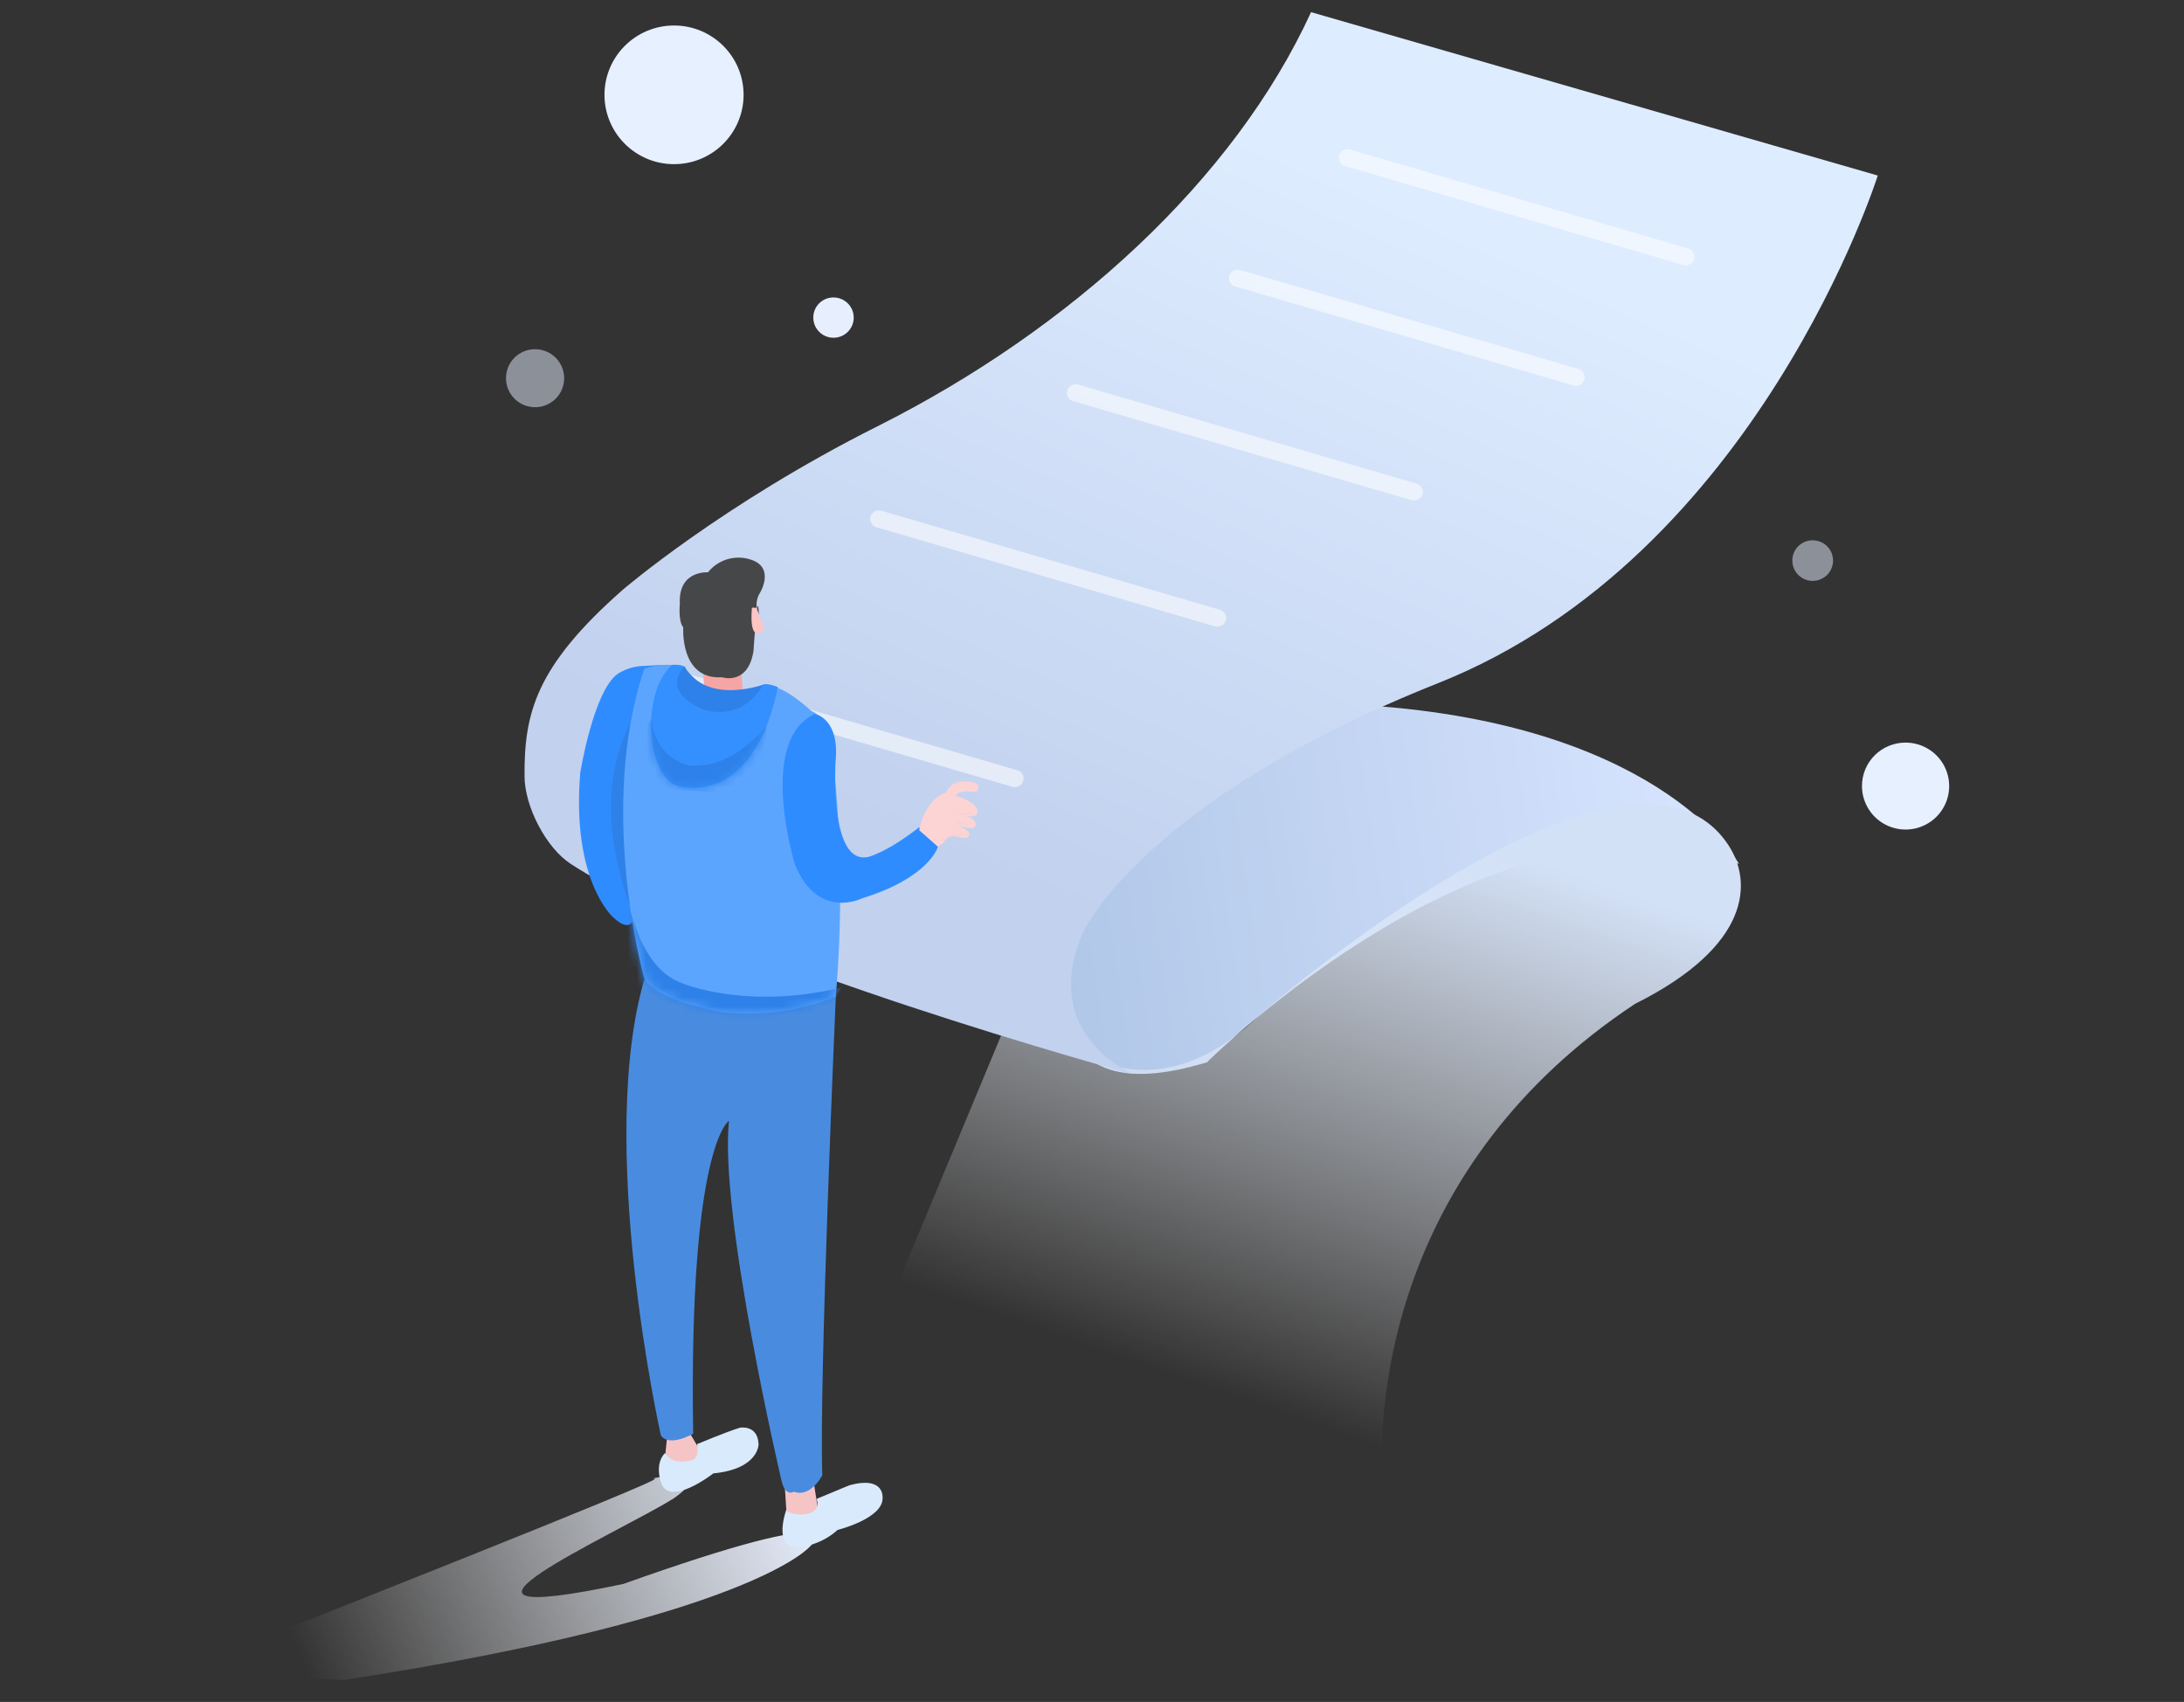<?xml version="1.0" encoding="UTF-8"?>
<svg width="240px" height="187px" viewBox="0 0 240 187" version="1.1" xmlns="http://www.w3.org/2000/svg" xmlns:xlink="http://www.w3.org/1999/xlink">
    <rect x="0" y="0" width="240" height="187" fill="#333333" stroke="none"/>
    <title>Group 19</title>
    <defs>
        <rect id="path-1" x="0" y="0" width="240" height="187"></rect>
        <linearGradient x1="0.016%" y1="54.337%" x2="100.007%" y2="45.648%" id="linearGradient-3">
            <stop stop-color="#AFC6E7" offset="0%"></stop>
            <stop stop-color="#D8E5FF" offset="100%"></stop>
        </linearGradient>
        <linearGradient x1="37.397%" y1="84.45%" x2="62.598%" y2="15.544%" id="linearGradient-4">
            <stop stop-color="#FFFFFF" stop-opacity="0" offset="0%"></stop>
            <stop stop-color="#D3E1F7" offset="100%"></stop>
        </linearGradient>
        <linearGradient x1="32.661%" y1="80.774%" x2="67.347%" y2="19.226%" id="linearGradient-5">
            <stop stop-color="#C1D1EE" offset="0%"></stop>
            <stop stop-color="#DEECFF" offset="100%"></stop>
        </linearGradient>
        <linearGradient x1="6.905%" y1="56.149%" x2="93.085%" y2="43.852%" id="linearGradient-6">
            <stop stop-color="#FFFFFF" stop-opacity="0" offset="0%"></stop>
            <stop stop-color="#E2E9F7" offset="100%"></stop>
        </linearGradient>
        <path d="M15.399,2.217 C15.776,2.314 17.071,1.839 20.707,5.087 C20.707,5.087 22.177,5.499 22.867,8.492 C23.982,17.777 24.148,27.15 23.364,36.469 C19.501,37.998 15.33,38.595 11.191,38.21 C11.191,38.21 2.675,36.891 2.194,33.955 C2.194,33.955 -2.818,15.824 2.309,0.462 C2.309,0.462 3.637,-0.346 6.818,0.175 C6.818,0.175 6.677,2.35 9.235,2.6 C11.062,3.185 13.549,3.293 15.18,2.284 L15.399,2.217 Z" id="path-7"></path>
        <path d="M13.922,2.436 C13.922,2.436 12.07,14.768 3.313,13.412 C-0.48,12.828 -1.281,3.26 2.302,0.006 C3.048,-0.022 3.479,0.048 3.593,0.216 C4.021,0.842 4.706,1.533 5.646,2.289 C8.846,3.086 11.039,3.063 12.224,2.22 C12.477,2.04 13.043,2.112 13.922,2.436 Z" id="path-9"></path>
        <path d="M0,5.362 C0,5.362 0.513,2.056 2.945,1.211 C3.22,0.562 3.819,0.108 4.52,0.017 C4.52,0.017 6.141,-0.129 6.476,0.444 C6.476,0.444 6.612,1.268 5.869,1.127 C5.869,1.127 4.431,0.898 3.96,1.571 C3.96,1.571 6.539,2.207 6.392,3.443 C6.392,3.443 6.309,4.084 5.069,3.755 C5.069,3.755 6.534,4.183 6.12,4.976 C6.12,4.976 5.927,5.445 4.164,4.778 C4.164,4.778 5.89,5.497 5.451,5.956 C5.451,5.956 5.357,6.457 4.08,6.045 C4.08,6.045 2.95,5.873 2.741,6.676 L2.056,7.166 L0,5.362 Z" id="path-11"></path>
    </defs>
    <g id="个人文件" stroke="none" stroke-width="1" fill="none" fill-rule="evenodd">
        <g id="7" transform="translate(-970, -318)">
            <g id="Group-19" transform="translate(970, 318)">
                <mask id="mask-2" fill="white">
                    <use xlink:href="#path-1"></use>
                </mask>
                <g id="Rectangle"></g>
                <g id="钱包明细" mask="url(#mask-2)">
                    <g transform="translate(25.765, 1.336)">
                        <g id="组_41" transform="translate(31.875, 0)">
                            <path d="M133.456,93.588 C133.456,93.588 125.478,78.792 94.055,76.279 C94.055,76.279 64.841,86.579 59.74,104.483 C59.74,104.483 55.427,121.345 74.992,115.383 C74.992,115.383 107.072,83.419 133.456,93.588 Z" id="形状_739" fill="url(#linearGradient-3)"></path>
                            <path d="M61.009,114.1 C61.009,114.1 69.77,120.856 80.709,110.256 C80.709,110.256 121.222,74.833 132.276,91.495 C134.949,95.523 134.84,102.574 122.016,108.973 C95.653,126.461 92.995,152.594 94.499,165.287 L39.402,143.587 L52.748,111.539 L61.009,114.1 Z" id="形状_738" fill="url(#linearGradient-4)"></path>
                            <path d="M148.708,17.951 C148.708,17.951 135.545,59.742 100.41,73.718 C68.413,86.442 61.646,100.639 61.646,100.639 C61.646,100.639 55.735,110.787 66.726,116.666 C66.726,116.666 21.769,104.435 5.082,93.588 C2.377,91.832 0.022,87.299 0,83.971 C-0.046,77.046 1.207,71.899 10.804,63.459 C10.804,63.459 21.717,54.069 38.765,45.514 C60.006,34.85 77.989,18.414 86.432,0 L148.708,17.951 Z" id="形状_737" fill="url(#linearGradient-5)"></path>
                        </g>
                        <g id="组_39" opacity="0.55" transform="translate(47.619, 15.058)">
                            <path d="M74.964,0.038 L112.155,10.921 C112.65,11.077 112.927,11.596 112.779,12.088 C112.631,12.581 112.112,12.866 111.612,12.729 L74.426,1.847 C74.1,1.752 73.849,1.492 73.769,1.164 C73.689,0.837 73.792,0.492 74.038,0.26 C74.284,0.028 74.637,-0.057 74.964,0.038 L74.964,0.038 Z" id="圆角矩形_739" fill="#FFFFFF"></path>
                            <path d="M62.884,13.267 L100.075,24.149 C100.58,24.296 100.868,24.82 100.72,25.32 C100.571,25.819 100.042,26.105 99.537,25.958 L62.346,15.075 C61.841,14.928 61.552,14.404 61.701,13.905 C61.849,13.406 62.379,13.12 62.884,13.267 L62.884,13.267 Z" id="圆角矩形_739_拷贝" fill="#FFFFFF"></path>
                            <path d="M45.085,25.865 L82.276,36.747 C82.603,36.842 82.855,37.103 82.935,37.431 C83.016,37.759 82.913,38.105 82.666,38.338 C82.419,38.571 82.065,38.656 81.738,38.561 L44.547,27.679 C44.041,27.532 43.751,27.006 43.899,26.506 C44.048,26.005 44.579,25.718 45.085,25.865 Z" id="圆角矩形_739_拷贝_2" fill="#FFFFFF"></path>
                            <path d="M23.473,39.724 L60.664,50.606 C60.992,50.702 61.242,50.964 61.322,51.292 C61.402,51.621 61.298,51.967 61.051,52.199 C60.803,52.432 60.448,52.516 60.121,52.42 L22.935,41.537 C22.608,41.442 22.356,41.182 22.276,40.854 C22.195,40.525 22.298,40.18 22.545,39.947 C22.792,39.714 23.146,39.629 23.473,39.724 Z" id="圆角矩形_739_拷贝_3" fill="#FFFFFF"></path>
                            <path d="M1.224,57.36 L38.415,68.242 C38.922,68.391 39.21,68.917 39.06,69.418 C38.91,69.919 38.378,70.205 37.872,70.056 L0.686,59.174 C0.359,59.079 0.107,58.818 0.027,58.49 C-0.054,58.162 0.049,57.816 0.296,57.583 C0.543,57.35 0.897,57.265 1.224,57.36 Z" id="圆角矩形_739_拷贝_4" fill="#FFFFFF"></path>
                        </g>
                        <g id="组_40" transform="translate(0, 1.466)">
                            <path d="M46.191,159.673 C47.525,159.673 5.315,176.284 0.43,178.276 C-1.089,178.791 1.111,181.441 12.003,181.794 C57.086,174.851 63.28,167.079 63.28,167.079 C63.28,167.079 69.176,161.813 42.725,171.236 C17.419,176.576 42.292,165.623 48.294,161.813 C53.344,158.283 44.856,159.673 46.191,159.673 Z" id="形状_773" fill="url(#linearGradient-6)"></path>
                            <g id="人物男" transform="translate(37.861, 58.466)">
                                <path d="M9.397,11.779 C4.287,23.6 6.013,39.682 6.013,39.682 C6.013,39.682 5.683,41.356 3.737,39.505 C3.737,39.505 -0.845,35.5 0.138,23.637 C0.138,23.637 1.608,14.564 4.287,12.749 C5.236,12.152 6.346,11.858 7.467,11.904 C7.467,11.904 6.463,11.92 9.397,11.779 Z" id="形状_9" fill="#2F8CFF"></path>
                                <path d="M10.674,11.84 C10.451,12.641 -1.912,20.143 6.379,40.303 L10.674,11.84 Z" id="形状_18" fill="#2E81E8"></path>
                                <polygon id="形状_14" fill="#F5C5C6" points="25.834 101.845 26.383 105.354 22.841 105.578 22.617 102.053"></polygon>
                                <path d="M12.227,96.276 L13.316,98.137 L13.054,99.118 L11.788,99.519 C11.188,99.62 10.745,99.62 10.459,99.519 C10.173,99.418 9.844,99.145 9.471,98.7 L9.669,96.761 L12.227,96.276 Z" id="形状_15" fill="#F5C5C6"></path>
                                <path d="M28.219,48.25 C28.219,48.25 26.357,90.769 26.739,100.823 C26.739,100.823 25.467,103.326 23.621,102.632 C23.621,102.632 22.69,103.258 22.256,101.433 C22.256,101.433 15.382,72.148 16.486,61.875 C16.486,61.875 12.039,64.503 12.547,96.255 C12.547,96.255 10.004,97.762 9.005,96.479 C9.005,96.479 1.692,63.925 7.368,45.715 L28.219,48.25 Z" id="形状_11" fill="#498CDF"></path>
                                <g id="Group-2" transform="translate(4.855, 11.781)">
                                    <mask id="mask-8" fill="white">
                                        <use xlink:href="#path-7"></use>
                                    </mask>
                                    <use id="形状_8" fill="#5CA5FF" xlink:href="#path-7"></use>
                                    <path d="M0.913,27.333 C2.067,31.511 3.916,34.058 6.462,34.972 C6.462,34.972 13.42,37.976 23.945,35.467 L21.078,41.125 L4.637,41.85 L0.248,38.909 L-5.02,27.333 L0.913,27.333 Z" id="形状_21" fill="#2E81E8" mask="url(#mask-8)"></path>
                                </g>
                                <path d="M25.902,17.171 C25.902,17.171 28.7,17.614 28.188,22.495 C28.188,22.495 27.487,33.795 31.761,32.893 C31.761,32.893 33.754,32.455 37.368,29.639 L39.445,31.761 C39.445,31.761 38.551,35.14 31.081,37.445 C31.081,37.445 26.247,39.885 23.731,33.727 C23.731,33.727 19.53,20.148 25.902,17.171 Z" id="形状_20" fill="#2F8CFF"></path>
                                <path d="M26.101,103.426 C26.101,103.426 26.854,105.02 24.432,105.156 C24.432,105.156 22.847,105.067 22.779,104.619 C22.779,104.619 21.262,108.785 24.013,108.723 C25.652,108.602 27.203,107.938 28.418,106.835 C28.418,106.835 33.455,105.578 33.361,103.3 C33.361,103.3 33.602,100.864 29.72,101.923 L26.101,103.426 Z" id="形状_12" fill="#D9EAFC"></path>
                                <path d="M17.678,95.603 C17.678,95.603 19.635,95.233 19.734,97.407 C19.734,97.407 19.781,100.134 14.765,100.619 C14.765,100.619 9.921,104.41 9.016,101.631 C9.016,101.631 8.252,99.634 9.45,98.382 C9.45,98.382 10.151,99.806 12.411,99.159 C12.411,99.159 13.246,99.055 12.974,97.407 C12.974,97.407 16.067,96.104 17.678,95.603 Z" id="形状_13" fill="#D9EAFC"></path>
                                <g id="Group-3" transform="translate(7.915, 11.773)">
                                    <mask id="mask-10" fill="white">
                                        <use xlink:href="#path-9"></use>
                                    </mask>
                                    <use id="形状_17" fill="#3590FF" xlink:href="#path-9"></use>
                                    <path d="M12.687,6.765 C12.536,6.765 9.195,11.454 4.267,11.068 C4.267,11.068 0.464,10.526 0.051,5.864 L-1.974,9.535 L0.548,13.561 L12.239,14.421 L12.687,6.765 Z" id="形状_22" fill="#2E81E8" mask="url(#mask-10)"></path>
                                </g>
                                <g id="Group-10" transform="translate(37.389, 24.595)">
                                    <mask id="mask-12" fill="white">
                                        <use xlink:href="#path-11"></use>
                                    </mask>
                                    <use id="形状_23" fill="#FDD4D4" xlink:href="#path-11"></use>
                                    <path d="M6.497,0.768 C6.497,0.768 4.624,0.058 3.275,0.971 L2.893,0.027 L5.749,-0.797 L6.732,-0.536 L6.795,0.423 L6.497,0.768 Z" id="形状_24" fill="#EDCCCC" opacity="0.347" mask="url(#mask-12)"></path>
                                </g>
                                <path d="M43.426,28.288 C42.782,28.175 42.12,28.216 41.496,28.408 C42.016,27.887 42.845,27.835 43.426,28.288 L43.426,28.288 Z" id="形状_25" fill="#E5C5C5" opacity="0.261"></path>
                                <path d="M42.861,29.613 C42.703,29.332 42.422,29.141 42.102,29.098 C41.783,29.055 41.461,29.165 41.234,29.394 C41.78,29.201 42.386,29.282 42.861,29.613 L42.861,29.613 Z" id="形状_26" fill="#E5C5C5" opacity="0.261"></path>
                                <path d="M42.605,30.593 C42.605,30.593 41.307,30.061 40.35,30.739 C41.088,30.567 41.85,30.518 42.605,30.593 Z" id="形状_27" fill="#E5C5C5" opacity="0.261"></path>
                                <polygon id="形状_19" fill="#F6A5A5" points="17.83 12.212 17.992 14.777 13.786 14.72 13.561 11.195"></polygon>
                                <path d="M20.205,13.99 C20.205,13.99 18.246,18.088 13.588,16.665 C13.588,16.665 8.943,14.902 11.55,11.989 C11.797,11.989 13.232,16.024 20.205,13.99 Z" id="形状_16" fill="#2E81E8"></path>
                                <g id="组_1" transform="translate(11.05, 0)">
                                    <polygon id="形状_3" fill="#F7C5C4" points="3.615 2.45 1.449 3.138 1.334 5.287 1.481 7.451 3.437 10.491 5.064 10.71 7 10.585 8.056 8.901 8.454 6.497 8.517 4.051 5.231 2.007"></polygon>
                                    <path d="M8.862,3.827 C8.862,3.827 10.452,1.183 7.988,0.276 C6.247,-0.38 4.28,0.161 3.123,1.616 C3.123,1.616 -0.167,1.365 0.032,5.078 C0.032,5.078 -0.162,7.013 0.408,7.659 C0.408,7.659 0.011,13.437 4.656,13.145 C4.656,13.145 7.517,14.099 8.124,10.267 C8.124,10.267 8.616,2.716 8.705,6.231 C8.331,5.457 8.39,4.545 8.862,3.827 L8.862,3.827 Z" id="形状_2" fill="#464748"></path>
                                    <path d="M8.48,5.521 C8.48,5.521 8.836,7.049 9.165,7.143 C9.165,7.143 9.369,8.243 8.841,8.202 C8.841,8.202 7.653,9.12 7.952,5.495 L8.48,5.521 Z" id="形状_5" fill="#FFC4C4"></path>
                                </g>
                            </g>
                            <ellipse id="椭圆_776" fill="#E7F0FF" cx="48.305" cy="7.618" rx="7.643" ry="7.618"></ellipse>
                            <path d="M183.613,78.792 C185.554,78.781 187.309,79.938 188.059,81.722 C188.809,83.506 188.405,85.565 187.037,86.937 C185.669,88.308 183.606,88.722 181.812,87.984 C180.018,87.246 178.848,85.503 178.848,83.568 C178.844,82.305 179.344,81.092 180.238,80.196 C181.132,79.301 182.346,78.795 183.613,78.792 Z" id="椭圆_776_拷贝" fill="#E7F0FF"></path>
                            <path d="M173.418,56.562 C174.325,56.556 175.146,57.096 175.497,57.929 C175.849,58.763 175.661,59.725 175.022,60.367 C174.383,61.008 173.419,61.202 172.58,60.858 C171.742,60.513 171.194,59.698 171.194,58.794 C171.19,57.566 172.186,56.567 173.418,56.562 L173.418,56.562 Z" id="椭圆_776_拷贝_4" fill="#E7EFFF" opacity="0.5"></path>
                            <path d="M33.019,35.568 C34.313,35.562 35.484,36.334 35.983,37.524 C36.483,38.714 36.213,40.087 35.301,41.002 C34.388,41.916 33.012,42.192 31.816,41.7 C30.619,41.207 29.839,40.045 29.839,38.755 C29.836,37.911 30.17,37.102 30.766,36.504 C31.363,35.906 32.173,35.57 33.019,35.568 Z" id="椭圆_776_拷贝_2" fill="#E7EFFF" opacity="0.5"></path>
                            <path d="M65.819,29.879 C66.719,29.875 67.533,30.412 67.88,31.24 C68.227,32.068 68.04,33.023 67.405,33.659 C66.77,34.295 65.813,34.486 64.981,34.144 C64.149,33.802 63.606,32.993 63.606,32.096 C63.604,30.875 64.594,29.883 65.819,29.879 L65.819,29.879 Z" id="椭圆_776_拷贝_3" fill="#E7EFFF"></path>
                        </g>
                    </g>
                </g>
            </g>
        </g>
    </g>
</svg>
